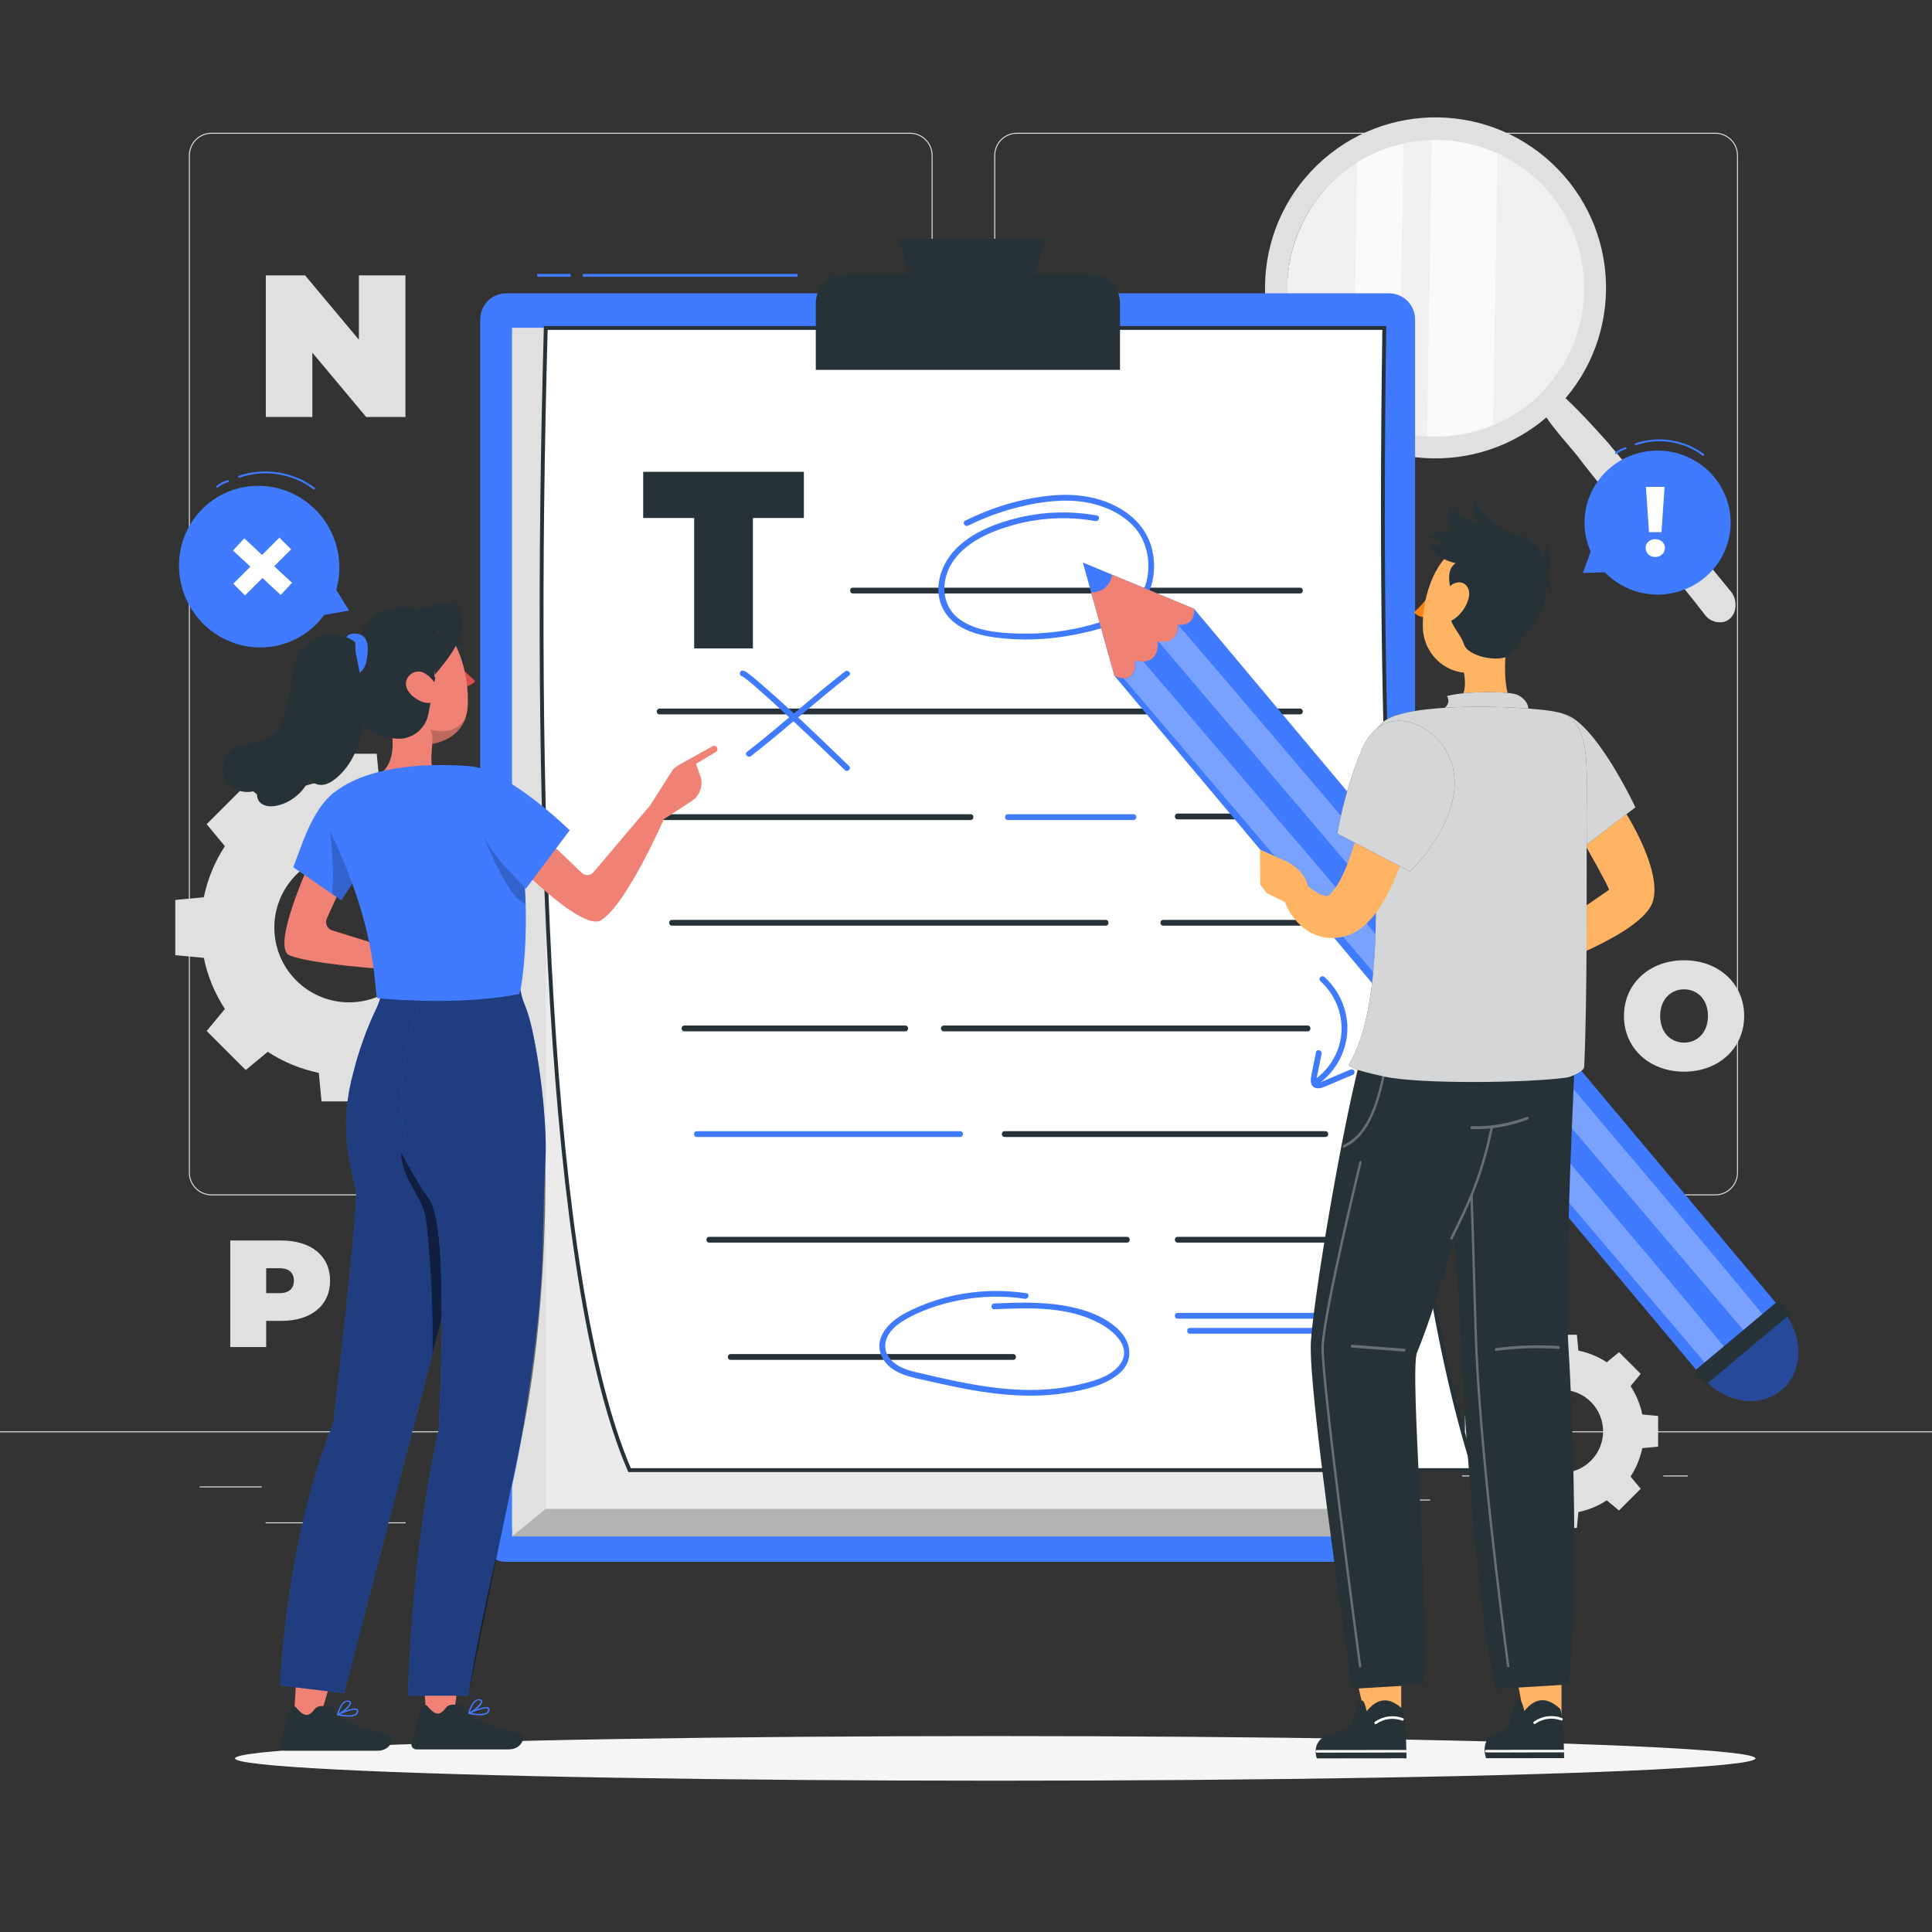 <svg xmlns="http://www.w3.org/2000/svg" xmlns:xlink="http://www.w3.org/1999/xlink" x="0px" y="0px" viewBox="0 0 500 500" style="enable-background:new 0 0 500 500;" xml:space="preserve"><rect x="0" y="0" width="500" height="500" fill="#333333" stroke="none"/><g id="Background_complete">	<g>		<path style="fill:#E0E0E0;" d="M104.924,71.261v36.658h-10.16l-13.93-16.653v16.653H68.79V71.261h10.16l13.93,16.653V71.261    H104.924z"></path>	</g>	<g>		<path style="fill:#E0E0E0;" d="M420.278,262.933c0-8.349,6.576-14.414,15.556-14.414s15.557,6.065,15.557,14.414    c0,8.35-6.577,14.414-15.557,14.414S420.278,271.282,420.278,262.933z M442.017,262.933c0-4.293-2.757-6.892-6.184-6.892    c-3.426,0-6.183,2.599-6.183,6.892s2.757,6.893,6.183,6.893C439.26,269.825,442.017,267.226,442.017,262.933z"></path>	</g>	<g>		<path style="fill:#E0E0E0;" d="M85.428,331.443c0,6.38-4.883,10.397-12.563,10.397h-3.978v6.773h-9.294v-27.568h13.272    C80.544,321.045,85.428,325.063,85.428,331.443z M76.055,331.443c0-2.009-1.221-3.23-3.781-3.23h-3.387v6.459h3.387    C74.833,334.672,76.055,333.452,76.055,331.443z"></path>	</g>	<g>		<g>			<g>				<path style="fill:#E0E0E0;" d="M403.916,101.895c4.299,3.907,8.221,8.184,12.077,12.503c1.887,2.207,27.207,32.839,29.022,35.1      l2.76,3.373c1.119,1.208,1.594,2.95,1.286,4.714c-0.285,1.952-1.943,3.471-3.787,3.469c-1.674,0.059-3.209-0.71-4.151-2.079      l-2.681-3.439c-1.808-2.273-26.888-33.131-28.634-35.463c-3.406-4.742-7.773-8.712-10.718-13.871      c-0.684-1.144,0.732-3.58,1.881-4.409C401.919,101.107,403.132,101.149,403.916,101.895L403.916,101.895z"></path>			</g>			<g>				<path style="fill:#F0F0F0;" d="M400.794,47.657c11.778,12.144,14.474,30.457,6.697,45.48c-1.957,3.785-4.523,7.222-7.597,10.173      c-15.631,15.132-40.57,14.728-55.702-0.904c-15.132-15.631-14.728-40.57,0.904-55.702c15.63-15.131,40.565-14.728,55.698,0.899      L400.794,47.657z"></path>				<path style="fill:#FAFAFA;enable-background:new    ;" d="M363.22,37.131l-1.202,74.555c-0.573-0.149-1.125-0.288-1.688-0.459      c-3.607-1.089-7.032-2.709-10.162-4.807l0,0l1.038-64.383C354.899,39.724,358.963,38.064,363.22,37.131z"></path>				<path style="fill:#FAFAFA;enable-background:new    ;" d="M387.567,39.791l-1.149,70.087c-5.398,2.29-11.253,3.299-17.105,2.949      l1.231-76.528C376.411,36.142,382.236,37.337,387.567,39.791z"></path>				<path style="fill:#E0E0E0;" d="M340.765,42.852c-17.481,16.982-17.885,44.92-0.903,62.401      c16.982,17.481,44.92,17.885,62.401,0.903c17.444-16.947,17.889-44.812,0.994-62.306c-16.93-17.531-44.867-18.019-62.398-1.089      C340.828,42.791,340.797,42.822,340.765,42.852z M398.34,102.24c-15.245,14.766-39.574,14.378-54.34-0.867      s-14.378-39.574,0.867-54.34c15.217-14.739,39.491-14.383,54.27,0.795c14.787,15.225,14.432,39.554-0.793,54.341      c-0.017,0.016-0.033,0.033-0.05,0.049L398.34,102.24z"></path>			</g>		</g>	</g>	<g>		<g>			<g>				<g>					<g>						<path style="fill:#E0E0E0;" d="M443.92,309.355H263.174c-3.232,0-5.862-2.63-5.862-5.862V40.219        c0-3.232,2.63-5.862,5.862-5.862H443.92c3.232,0,5.862,2.629,5.862,5.862v263.273        C449.783,306.725,447.153,309.355,443.92,309.355z M263.174,34.607c-3.095,0-5.612,2.518-5.612,5.612v263.273        c0,3.095,2.518,5.612,5.612,5.612H443.92c3.095,0,5.612-2.517,5.612-5.612V40.219c0-3.094-2.518-5.612-5.612-5.612H263.174z"></path>					</g>				</g>				<g>					<g>						<path style="fill:#E0E0E0;" d="M235.493,309.355H54.746c-3.232,0-5.862-2.63-5.862-5.862V40.219        c0-3.232,2.629-5.862,5.862-5.862h180.747c3.232,0,5.862,2.629,5.862,5.862v263.273        C241.355,306.725,238.725,309.355,235.493,309.355z M54.746,34.607c-3.094,0-5.612,2.518-5.612,5.612v263.273        c0,3.095,2.518,5.612,5.612,5.612h180.747c3.095,0,5.612-2.517,5.612-5.612V40.219c0-3.094-2.518-5.612-5.612-5.612H54.746z"></path>					</g>				</g>			</g>			<g>				<g>					<rect x="0" y="370.424" style="fill:#E0E0E0;" width="500" height="0.25"></rect>				</g>			</g>		</g>		<rect x="51.672" y="384.689" style="fill:#E0E0E0;" width="16.06" height="0.25"></rect>		<rect x="170.352" y="381.979" style="fill:#E0E0E0;" width="53.53" height="0.25"></rect>		<rect x="68.732" y="393.979" style="fill:#E0E0E0;" width="36.25" height="0.25"></rect>		<rect x="378.352" y="381.849" style="fill:#E0E0E0;" width="43.19" height="0.25"></rect>		<rect x="430.452" y="381.849" style="fill:#E0E0E0;" width="6.33" height="0.25"></rect>		<rect x="316.212" y="388.079" style="fill:#E0E0E0;" width="53.89" height="0.25"></rect>	</g>	<path style="fill:#E0E0E0;" d="M58.202,218.994c-2.687,4.09-4.493,8.584-5.455,13.219l-7.382,0.695l-0.001,14.295l7.383,0.695   c0.962,4.634,2.769,9.127,5.455,13.219l-4.715,5.694l10.109,10.108l5.695-4.714c4.091,2.686,8.584,4.493,13.218,5.454l0.695,7.383   l14.295-0.001l0.695-7.381c4.634-0.963,9.128-2.769,13.219-5.455l5.695,4.714l10.109-10.108l-4.715-5.695   c2.686-4.091,4.493-8.584,5.454-13.219l7.381-0.695l0.001-14.295l-7.381-0.696c-0.962-4.634-2.77-9.127-5.456-13.218l4.715-5.695   l-10.109-10.108l-5.694,4.715c-4.092-2.686-8.585-4.494-13.219-5.456l-0.695-7.382l-14.296,0.001l-0.695,7.382   c-4.634,0.962-9.127,2.768-13.218,5.455l-5.695-4.715l-10.109,10.109L58.202,218.994z M104.036,226.372   c7.557,7.557,7.557,19.811,0,27.368c-7.558,7.558-19.812,7.557-27.369,0c-7.558-7.558-7.557-19.811,0.001-27.369   C84.225,218.815,96.478,218.814,104.036,226.372z"></path>	<path style="fill:#E0E0E0;" d="M386.258,358.72c-1.493,2.273-2.497,4.77-3.032,7.346l-4.102,0.386l0,7.944l4.103,0.386   c0.534,2.575,1.539,5.072,3.031,7.346l-2.62,3.164l5.617,5.617l3.165-2.62c2.274,1.493,4.77,2.497,7.346,3.031l0.386,4.103   l7.944-0.001l0.387-4.102c2.575-0.535,5.073-1.539,7.346-3.031l3.164,2.62l5.618-5.617l-2.62-3.165   c1.492-2.274,2.496-4.77,3.031-7.346l4.102-0.386l0.001-7.944l-4.102-0.387c-0.535-2.575-1.539-5.072-3.032-7.345l2.62-3.165   l-5.617-5.617l-3.164,2.62c-2.274-1.493-4.771-2.497-7.346-3.032l-0.386-4.102l-7.944,0l-0.386,4.102   c-2.575,0.535-5.072,1.538-7.345,3.031l-3.165-2.62l-5.617,5.618L386.258,358.72z M411.728,362.82c4.199,4.2,4.2,11.009,0,15.209   c-4.2,4.2-11.009,4.2-15.209,0c-4.2-4.2-4.2-11.009,0-15.209C400.719,358.621,407.529,358.62,411.728,362.82z"></path></g><g id="Background_simple" style="display:none;">	<g style="display:inline;">		<path style="fill:#407BFF;" d="M171.758,38.301c-25.809,3.407-50.697,10.661-72.77,22.038    c-26.016,13.41-52.597,34.301-44.746,61.627c14.494,50.447,84.028,51.366,70.144,85.285c-15.726,38.421-5.18,83.49,65.385,96.022    c134.027,23.804,296.046-115.479,250.541-192.014C411.982,63.612,308.8,20.211,171.758,38.301z"></path>		<path style="opacity:0.9;fill:#FFFFFF;" d="M171.758,38.301c-25.809,3.407-50.697,10.661-72.77,22.038    c-26.016,13.41-52.597,34.301-44.746,61.627c14.494,50.447,84.028,51.366,70.144,85.285c-15.726,38.421-5.18,83.49,65.385,96.022    c134.027,23.804,296.046-115.479,250.541-192.014C411.982,63.612,308.8,20.211,171.758,38.301z"></path>	</g></g><g id="Shadow">	<g>		<g>			<ellipse style="fill:#F5F5F5;" cx="257.562" cy="455.068" rx="196.748" ry="5.776"></ellipse>		</g>	</g></g><g id="Speech_Bubble_2_00000093174985059241865090000000436443586793003696_">	<g>		<g>			<g>				<path style="fill:#407BFF;" d="M421.685,118.064c9.632-3.971,20.708,0.505,24.737,9.998c4.03,9.493-0.512,20.408-10.145,24.38      c-7.436,3.066-15.719,1.082-20.969-4.344l-5.675,0.184l2.043-5.559c-0.042-0.095-0.095-0.183-0.135-0.279      C407.51,132.95,412.052,122.035,421.685,118.064z"></path>			</g>			<path style="fill:none;stroke:#407BFF;stroke-width:0.5;stroke-linecap:round;stroke-linejoin:round;stroke-miterlimit:10;" d="     M440.788,117.709c-4.861-3.708-11.672-4.774-17.459-2.732"></path>			<path style="fill:none;stroke:#407BFF;stroke-width:0.5;stroke-linecap:round;stroke-linejoin:round;stroke-miterlimit:10;" d="     M420.708,116.006c-0.904,0.246-1.755,0.678-2.483,1.261"></path>		</g>		<g>			<path style="fill:#FFFFFF;" d="M428.376,144.158c-0.711,0-1.304-0.226-1.781-0.679c-0.476-0.452-0.715-1.003-0.715-1.653     c0-0.649,0.234-1.192,0.702-1.627c0.468-0.435,1.066-0.653,1.794-0.653c0.728,0,1.326,0.218,1.794,0.653     c0.468,0.436,0.702,0.978,0.702,1.627c0,0.65-0.238,1.201-0.715,1.653C429.68,143.931,429.087,144.158,428.376,144.158z      M429.988,137.726h-3.224l-0.806-11.71h4.836L429.988,137.726z"></path>		</g>	</g></g><g id="Speech_Bubble_1">	<g>		<g>			<g>				<g>					<path style="fill:#407BFF;" d="M54.605,163.193c-9.161-7.062-10.998-20.196-4.102-29.336       c6.896-9.14,19.912-10.825,29.073-3.763c7.072,5.452,9.757,14.518,7.451,22.576l3.324,5.356l-6.48,1.118       c-0.068,0.093-0.123,0.192-0.193,0.285C76.783,168.57,63.766,170.254,54.605,163.193z"></path>				</g>				<path style="fill:none;stroke:#407BFF;stroke-width:0.5;stroke-linecap:round;stroke-linejoin:round;stroke-miterlimit:10;" d="      M81.273,126.423c-5.396-4.117-12.958-5.3-19.383-3.033"></path>				<path style="fill:none;stroke:#407BFF;stroke-width:0.5;stroke-linecap:round;stroke-linejoin:round;stroke-miterlimit:10;" d="      M58.981,124.532c-1.004,0.273-1.948,0.753-2.756,1.4"></path>			</g>		</g>		<g>							<rect x="65.707" y="138.208" transform="matrix(0.707 0.707 -0.707 0.707 123.563 -5.028)" style="fill:#FFFFFF;" width="4.287" height="16.871"></rect>							<rect x="65.707" y="138.208" transform="matrix(0.682 -0.732 0.732 0.682 -85.687 96.304)" style="fill:#FFFFFF;" width="4.287" height="16.871"></rect>		</g>	</g></g><g>	<g>		<path style="fill:#407BFF;" d="M359.475,404.201H131.03c-3.728,0-6.751-3.023-6.751-6.751V82.66c0-3.728,3.022-6.751,6.751-6.751    h228.445c3.728,0,6.751,3.022,6.751,6.751v314.79C366.226,401.179,363.204,404.201,359.475,404.201z"></path>		<g>			<polygon style="fill:#EBEBEB;" points="143.216,84.877 132.551,84.877 132.551,395.856 356.259,397.62 362.439,390.489      357.024,97.137    "></polygon>			<polygon style="fill:#E0E0E0;" points="362.439,390.489 141.244,390.489 141.244,84.877 132.551,84.877 132.551,397.62      356.259,397.62    "></polygon>			<polygon style="opacity:0.2;" points="132.551,397.62 141.244,390.489 362.439,390.489 356.259,397.62    "></polygon>			<path style="fill:#FFFFFF;stroke:#263238;stroke-miterlimit:10;" d="M381.497,380.457H162.931     c-21.294-49.156-25.062-174.21-21.687-295.58h217.012C356.484,206.178,360.761,315.1,381.497,380.457z"></path>			<g>				<path style="fill:#263238;" d="M179.652,134.051h-13.197V122.1h41.587v11.951h-13.197v33.764h-15.193V134.051z"></path>			</g>			<g>				<g>					<path style="fill:#263238;" d="M220.738,153.588c30.091,0,60.181,0,90.272,0c8.479,0,16.957,0,25.436,0       c0.965,0,0.967-1.5,0-1.5c-30.091,0-60.181,0-90.272,0c-8.479,0-16.957,0-25.436,0       C219.773,152.088,219.771,153.588,220.738,153.588L220.738,153.588z"></path>				</g>			</g>			<g>				<g>					<path style="fill:#263238;" d="M170.69,184.879c21.552,0,43.103,0,64.655,0s43.103,0,64.655,0c12.149,0,24.297,0,36.446,0       c0.965,0,0.967-1.5,0-1.5c-21.552,0-43.103,0-64.655,0s-43.103,0-64.655,0c-12.149,0-24.298,0-36.446,0       C169.725,183.379,169.723,184.879,170.69,184.879L170.69,184.879z"></path>				</g>			</g>			<g>				<g>					<path style="fill:#263238;" d="M170.69,212.221c11.953,0,23.907,0,35.86,0c6.249,0,12.499,0,18.748,0       c8.631,0,17.263,0,25.894,0c0.965,0,0.967-1.5,0-1.5c-11.954,0-23.907,0-35.86,0c-6.249,0-12.499,0-18.748,0       c-8.631,0-17.262,0-25.894,0C169.725,210.721,169.723,212.221,170.69,212.221L170.69,212.221z"></path>				</g>			</g>			<g>				<g>					<path style="fill:#263238;" d="M173.904,239.564c15.528,0,31.055,0,46.583,0c11.948,0,23.896,0,35.843,0       c9.941,0,19.882,0,29.823,0c0.965,0,0.967-1.5,0-1.5c-15.528,0-31.055,0-46.583,0c-11.948,0-23.896,0-35.843,0       c-9.941,0-19.882,0-29.823,0C172.939,238.064,172.937,239.564,173.904,239.564L173.904,239.564z"></path>				</g>			</g>			<g>				<g>					<path style="fill:#263238;" d="M177.118,266.906c9.327,0,18.654,0,27.981,0c2.062,0,4.124,0,6.186,0c7.669,0,15.337,0,23.006,0       c0.965,0,0.967-1.5,0-1.5c-9.327,0-18.654,0-27.981,0c-2.062,0-4.124,0-6.186,0c-7.669,0-15.337,0-23.006,0       C176.153,265.406,176.151,266.906,177.118,266.906L177.118,266.906z"></path>				</g>			</g>			<g>				<g>					<path style="fill:#263238;" d="M244.244,266.906c13.493,0,26.986,0,40.479,0c8.704,0,17.408,0,26.111,0       c9.195,0,18.391,0,27.586,0c0.965,0,0.967-1.5,0-1.5c-13.493,0-26.986,0-40.479,0c-8.704,0-17.408,0-26.111,0       c-9.195,0-18.391,0-27.586,0C243.279,265.406,243.277,266.906,244.244,266.906L244.244,266.906z"></path>				</g>			</g>			<g>				<g>					<path style="fill:#407BFF;" d="M180.332,294.249c10.563,0,21.126,0,31.69,0c4.033,0,8.066,0,12.099,0       c8.122,0,16.243,0,24.365,0c0.965,0,0.967-1.5,0-1.5c-10.563,0-21.126,0-31.69,0c-4.033,0-8.066,0-12.099,0       c-8.122,0-16.243,0-24.365,0C179.367,292.749,179.365,294.249,180.332,294.249L180.332,294.249z"></path>				</g>			</g>			<g>				<g>					<path style="fill:#263238;" d="M183.546,321.591c15.06,0,30.12,0,45.18,0c11.202,0,22.404,0,33.606,0c9.77,0,19.539,0,29.309,0       c0.965,0,0.967-1.5,0-1.5c-15.06,0-30.12,0-45.18,0c-11.202,0-22.404,0-33.606,0c-9.77,0-19.539,0-29.309,0       C182.581,320.091,182.58,321.591,183.546,321.591L183.546,321.591z"></path>				</g>			</g>			<g>				<g>					<path style="fill:#263238;" d="M189.078,351.933c18.236,0,36.472,0,54.707,0c6.141,0,12.283,0,18.424,0       c0.965,0,0.967-1.5,0-1.5c-18.236,0-36.472,0-54.708,0c-6.141,0-12.283,0-18.424,0       C188.112,350.433,188.111,351.933,189.078,351.933L189.078,351.933z"></path>				</g>			</g>			<g>				<g>					<path style="fill:#407BFF;" d="M283.88,133.406c-6.704-1.197-13.584-1.033-20.212,0.55c-5.899,1.408-12.243,3.835-16.508,8.32       c-3.818,4.015-5.8,10.371-3.006,15.505c2.568,4.718,8.19,6.485,13.174,7.168c6.827,0.935,13.843,0.651,20.602-0.658       c5.806-1.124,12.653-2.787,16.873-7.248c3.482-3.68,4.463-9.064,3.556-13.934c-0.941-5.052-4.026-8.864-8.383-11.452       c-5.408-3.213-11.863-4.011-18.039-3.404c-7.693,0.756-15.232,3.069-22.149,6.487c-0.866,0.428-0.106,1.722,0.757,1.295       c5.681-2.807,11.76-4.786,18.014-5.825c5.505-0.914,11.234-1.018,16.565,0.837c4.192,1.459,8.347,4.169,10.391,8.221       c2.095,4.154,2.325,9.54,0.269,13.754c-2.455,5.031-7.965,7.15-13.029,8.582c-6.155,1.74-12.556,2.532-18.949,2.359       c-5.146-0.139-11.133-0.552-15.453-3.686c-4.724-3.427-4.948-9.738-2.054-14.461c3.365-5.493,10.072-8.296,16.012-9.957       c6.878-1.923,14.144-2.26,21.173-1.005C284.425,135.021,284.83,133.576,283.88,133.406L283.88,133.406z"></path>				</g>			</g>			<g>				<g>					<path style="fill:#407BFF;" d="M265.643,334.687c-10.692-1.608-21.902,0.112-31.481,5.203       c-3.942,2.095-8.219,6.319-5.96,11.173c2.196,4.719,8.255,5.46,12.736,6.494c11.413,2.635,23.206,4.808,34.918,2.95       c4.677-0.742,10.25-1.94,13.928-5.147c3.506-3.059,3.125-7.591,0.087-10.837c-3.734-3.99-9.672-5.859-14.916-6.7       c-5.835-0.935-11.764-0.744-17.644-0.489c-0.962,0.042-0.967,1.542,0,1.5c9.085-0.395,18.946-0.799,27.218,3.626       c3.443,1.842,8.314,5.859,5.608,10.221c-2.292,3.695-7.838,4.955-11.759,5.826c-10.187,2.263-20.754,1.035-30.859-1.039       c-2.623-0.538-5.233-1.134-7.84-1.744c-2.444-0.573-5.063-1.014-7.253-2.306c-1.888-1.114-3.455-3.031-3.316-5.331       c0.157-2.616,2.128-4.648,4.22-5.984c4.497-2.872,9.912-4.618,15.12-5.628c5.525-1.071,11.231-1.18,16.795-0.344       C266.189,336.276,266.596,334.83,265.643,334.687L265.643,334.687z"></path>				</g>			</g>			<g>				<g>					<path style="fill:#407BFF;" d="M304.774,341.279c15.213,0,30.426,0,45.639,0c0.965,0,0.967-1.5,0-1.5       c-15.213,0-30.426,0-45.639,0C303.809,339.779,303.807,341.279,304.774,341.279L304.774,341.279z"></path>				</g>			</g>			<g>				<g>					<path style="fill:#407BFF;" d="M307.965,345.165c13.511,0,27.021,0,40.532,0c0.965,0,0.967-1.5,0-1.5       c-13.511,0-27.021,0-40.532,0C307,343.665,306.998,345.165,307.965,345.165L307.965,345.165z"></path>				</g>			</g>		</g>		<path style="fill:#263238;" d="M289.856,95.716h-78.731V78.501c0-4.202,3.406-7.608,7.608-7.608h63.515    c4.202,0,7.608,3.406,7.608,7.608V95.716z"></path>		<polygon style="fill:#263238;" points="236.172,73.601 232.498,61.798 270.767,61.798 266.466,74.081   "></polygon>		<path style="fill:none;stroke:#407BFF;stroke-width:0.75;stroke-linejoin:round;stroke-miterlimit:10;" d="M150.823,71.261    c18.526,0,37.053,0,55.579,0"></path>		<g>			<g>				<g>					<path style="fill:#407BFF;" d="M194.367,195.666c8.635-6.724,16.738-14.106,25.373-20.83c0.761-0.592-0.308-1.647-1.061-1.061       c-8.635,6.724-16.738,14.106-25.373,20.83C192.545,195.198,193.613,196.252,194.367,195.666L194.367,195.666z"></path>				</g>			</g>			<g>				<g>					<path style="fill:#407BFF;" d="M192.2,175.056c-0.249-0.016-0.144-0.041,0.118,0.124c0.281,0.176,0.548,0.374,0.811,0.575       c0.751,0.574,1.471,1.191,2.187,1.806c2.243,1.926,4.428,3.922,6.603,5.924c4.606,4.239,9.152,8.545,13.677,12.871       c1.029,0.984,2.057,1.969,3.082,2.957c0.695,0.67,1.757-0.389,1.061-1.061c-7.649-7.379-15.297-14.827-23.362-21.752       c-0.841-0.723-1.689-1.442-2.578-2.107c-0.466-0.349-0.993-0.799-1.6-0.839C191.236,173.492,191.24,174.993,192.2,175.056       L192.2,175.056z"></path>				</g>			</g>		</g>		<g>			<g>				<path style="fill:#263238;" d="M259.996,294.249c9.375,0,18.75,0,28.125,0c14.913,0,29.827,0,44.74,0c3.384,0,6.769,0,10.153,0      c0.965,0,0.967-1.5,0-1.5c-9.375,0-18.75,0-28.125,0c-14.913,0-29.827,0-44.74,0c-3.384,0-6.769,0-10.153,0      C259.031,292.749,259.029,294.249,259.996,294.249L259.996,294.249z"></path>			</g>		</g>		<g>			<g>				<path style="fill:#263238;" d="M304.774,321.591c4.916,0,9.832,0,14.747,0c7.845,0,15.69,0,23.535,0c1.814,0,3.628,0,5.441,0      c0.965,0,0.967-1.5,0-1.5c-4.916,0-9.831,0-14.747,0c-7.845,0-15.69,0-23.535,0c-1.814,0-3.628,0-5.441,0      C303.809,320.091,303.807,321.591,304.774,321.591L304.774,321.591z"></path>			</g>		</g>		<g>			<g>				<path style="fill:#263238;" d="M301.042,239.564c10.915,0,21.831,0,32.746,0c1.544,0,3.088,0,4.632,0c0.965,0,0.967-1.5,0-1.5      c-10.915,0-21.831,0-32.746,0c-1.544,0-3.088,0-4.632,0C300.077,238.064,300.076,239.564,301.042,239.564L301.042,239.564z"></path>			</g>		</g>		<g>			<g>				<path style="fill:#407BFF;" d="M260.828,212.221c9.505,0,19.009,0,28.514,0c1.336,0,2.673,0,4.009,0c0.965,0,0.967-1.5,0-1.5      c-9.504,0-19.009,0-28.513,0c-1.337,0-2.673,0-4.009,0C259.863,210.721,259.861,212.221,260.828,212.221L260.828,212.221z"></path>			</g>		</g>		<g>			<g>				<path style="fill:#263238;" d="M304.774,212.051c9.822,0,19.645,0,29.467,0c1.393,0,2.786,0,4.18,0c0.965,0,0.967-1.5,0-1.5      c-9.822,0-19.645,0-29.467,0c-1.393,0-2.786,0-4.18,0C303.809,210.551,303.807,212.051,304.774,212.051L304.774,212.051z"></path>			</g>		</g>		<g>			<g>				<g>					<path style="fill:#407BFF;" d="M341.708,253.913c3.712,3.345,5.788,8.279,5.46,13.284c-0.321,4.899-3.023,9.52-7.061,12.282       c-0.792,0.542-0.043,1.842,0.757,1.295c4.403-3.012,7.295-7.876,7.775-13.2c0.494-5.483-1.801-11.054-5.87-14.722       C342.053,252.208,340.989,253.266,341.708,253.913L341.708,253.913z"></path>				</g>			</g>			<g>				<g>					<path style="fill:#407BFF;" d="M349.425,276.832c-1.427,0.604-2.855,1.208-4.283,1.812c-0.714,0.302-1.428,0.604-2.141,0.906       c-0.552,0.233-1.157,0.571-1.766,0.612c-0.53,0.035-0.576-0.346-0.534-0.796c0.062-0.678,0.257-1.361,0.392-2.029       c0.31-1.539,0.621-3.079,0.931-4.618c0.19-0.943-1.255-1.346-1.446-0.399c-0.367,1.822-0.735,3.644-1.102,5.466       c-0.267,1.323-0.693,3.295,1.057,3.796c0.672,0.192,1.399,0.018,2.031-0.233c0.821-0.327,1.63-0.688,2.445-1.033       c1.725-0.73,3.45-1.46,5.175-2.189c0.376-0.159,0.451-0.707,0.269-1.026C350.23,276.712,349.796,276.675,349.425,276.832       L349.425,276.832z"></path>				</g>			</g>		</g>					<line style="fill:none;stroke:#407BFF;stroke-width:0.75;stroke-linejoin:round;stroke-miterlimit:10;" x1="147.678" y1="71.261" x2="139.033" y2="71.261"></line>	</g></g><g id="Character_2">	<g>		<g>			<g>				<path style="fill:#407BFF;" d="M440.626,356.434c-5.554-6.626-5.432-15.874,0.272-20.655c5.704-4.781,14.831-3.285,20.385,3.341      c5.554,6.626,5.432,15.874-0.272,20.655C455.306,364.555,446.18,363.06,440.626,356.434z"></path>				<path style="opacity:0.4;enable-background:new    ;" d="M440.626,356.434c-5.554-6.626-5.432-15.874,0.272-20.655      c5.704-4.781,14.831-3.285,20.385,3.341c5.554,6.626,5.432,15.874-0.272,20.655C455.306,364.555,446.18,363.06,440.626,356.434z      "></path>			</g>			<polygon style="fill:#407BFF;" points="288.39,174.857 280.24,145.577 309.031,157.556 460.535,338.305 439.894,355.607    "></polygon>			<path style="fill:#EF8274;" d="M287.846,148.729c-0.642,2.937-2.449,4.476-5.453,4.596l5.997,21.532c0,0,5.677,3.157,5.361-3.962     c0,0,6.199,2.096,5.886-4.933c0,0,5.384,1.294,5.135-4.304c0,0,4.482,0.865,4.26-4.103L287.846,148.729z"></path>			<path style="opacity:0.3;fill:#FFFFFF;" d="M299.726,165.926l152.612,179.671l4.805-4.028     c0.577-0.865-152.283-179.946-152.283-179.946C305.11,167.22,299.726,165.926,299.726,165.926z"></path>			<path style="opacity:0.3;fill:#FFFFFF;" d="M293.818,170.945c0.175,3.925-1.473,4.725-2.987,4.653l151.545,178.415l4.805-4.028     c0.549-0.823-137.999-163.209-151.263-178.752C294.776,171.266,293.818,170.945,293.818,170.945z"></path>							<rect x="436.439" y="345.083" transform="matrix(-0.766 0.642 -0.642 -0.766 1019.268 324.089)" style="fill:#263238;" width="28.528" height="4.603"></rect>		</g>		<g>			<g>				<g>					<g>						<path style="fill:#FFB463;" d="M404.103,425.443l0.02,18.934l-9.531,0.683l-3.35-17.787        C395.602,424.369,399.891,423.676,404.103,425.443z"></path>					</g>				</g>			</g>			<g>				<g>					<g>						<g>							<path style="fill:#263238;" d="M403.792,442.276c0.938,2.499,0.999,12.723,0.999,12.723l-20.203,0.022         c-1.2-3.697,0.657-6.221,3.013-6.556c1.013-0.143,2.204-1.181,3.072-2.089c0.006-0.117,1.241-5.797,2.005-6.068         c0,0,0.526-0.591,0.974-0.001c0.448,0.589,0.837,2.509,0.837,2.509C397.643,438.905,400.734,439.427,403.792,442.276z"></path>						</g>					</g>				</g>			</g>			<g>				<g>					<g>						<path style="fill:#FFFFFF;" d="M404.037,445.244c-2.283-0.84-4.732-0.521-6.723,0.876c-0.348,0.245-0.679-0.327-0.333-0.569        c2.12-1.488,4.8-1.837,7.231-0.942C404.608,444.754,404.437,445.392,404.037,445.244L404.037,445.244z"></path>					</g>				</g>			</g>			<g>				<g>					<path style="fill:#FFFFFF;" d="M384.649,453.525C384.649,453.525,384.649,453.525,384.649,453.525l19.906-0.021       c0.182,0,0.33-0.148,0.33-0.33c0-0.182-0.148-0.329-0.33-0.329c0,0,0,0,0,0l-19.906,0.022c-0.182,0-0.33,0.148-0.33,0.33       C384.319,453.378,384.467,453.525,384.649,453.525z"></path>				</g>			</g>		</g>		<g>			<g>				<g>					<g>						<g>							<path style="fill:#FFB463;" d="M362.621,422.974l0.023,21.369l-9.171,0.698l-4.512-20.002         C352.644,422.305,356.92,420.966,362.621,422.974z"></path>						</g>					</g>				</g>			</g>			<g>				<g>					<g>						<g>							<g>								<path style="fill:#263238;" d="M363.006,442.32c0.938,2.498,0.999,12.722,0.999,12.722l-23.21,0.025          c-1.2-3.697,1.308-5.889,3.664-6.224c1.013-0.143,4.56-1.517,5.429-2.424c0.006-0.118,1.241-5.797,2.005-6.068          c0,0,0.526-0.591,0.974-0.001c0.448,0.589,0.837,2.509,0.837,2.509C356.858,438.948,359.948,439.471,363.006,442.32z"></path>							</g>						</g>					</g>				</g>			</g>			<g>				<g>					<g>						<g>							<path style="fill:#FFFFFF;" d="M362.887,445.289c-2.283-0.84-4.732-0.521-6.723,0.875c-0.348,0.245-0.679-0.327-0.333-0.569         c2.12-1.488,4.8-1.837,7.231-0.942C363.458,444.798,363.287,445.436,362.887,445.289L362.887,445.289z"></path>						</g>					</g>				</g>			</g>			<g>				<g>					<g>						<path style="fill:#FFFFFF;" d="M340.794,453.573C340.794,453.573,340.794,453.573,340.794,453.573l22.976-0.025        c0.182,0,0.33-0.148,0.33-0.33c0-0.182-0.148-0.329-0.33-0.329c0,0,0,0,0,0l-22.975,0.025c-0.182,0-0.33,0.148-0.33,0.33        C340.464,453.425,340.611,453.573,340.794,453.573z"></path>					</g>				</g>			</g>		</g>		<g>			<g>				<g>					<path style="fill:#263238;" d="M405.92,435.957l-18.754,1.113c-4.208-15.207-8.366-69.734-8.796-86.104       c-0.514-19.56-6.793-68.651-1.241-78.866c5.553-10.215,30.669-2.08,30.669-2.08s-3.13,59.774-1.878,78.837       C407.004,365.38,408.682,413.947,405.92,435.957z"></path>				</g>			</g>			<g>				<g>					<g>						<path style="fill:#263238;" d="M368.464,435.957l-18.592,1.113c-2.263-16.835-11.357-78.142-10.61-89.886        c0.912-14.345,11.681-76.437,15.685-81.224c4.004-4.788,33.321,7.622,33.321,7.622s-12.049,53.394-21.549,76.488        C364.746,354.867,369.991,415.482,368.464,435.957z"></path>					</g>				</g>			</g>			<g style="opacity:0.3;">				<g>					<path style="fill:#FFFFFF;" d="M381.148,309.313c0.356-0.872,0.713-1.744,1.044-2.632c1.767-4.745,3.104-9.684,4.165-14.722       c3.058-0.364,6.079-1.112,9.023-2.236c0.373-0.142,0.213-0.853-0.162-0.71c-4.656,1.778-9.494,2.603-14.376,2.451       c-0.393-0.012-0.392,0.724,0,0.736c1.629,0.051,3.253-0.017,4.869-0.181c-1.064,5.005-2.396,9.916-4.171,14.624       c-1.777,4.714-3.933,9.199-6.159,13.62c-0.205,0.406,0.323,0.776,0.526,0.372c1.64-3.257,3.236-6.553,4.676-9.945       c0.133,4.046,0.536,16.549,0.989,33.114c0.783,28.586,6.791,75.065,8.47,87.6h0.618c-1.653-12.337-7.695-58.985-8.479-87.625       C381.646,324.199,381.181,310.283,381.148,309.313z"></path>				</g>				<g>					<path style="fill:#FFFFFF;" d="M403.37,348.346c-5.407-0.354-10.821-0.178-16.204,0.526c-0.387,0.051-0.389,0.787,0,0.736       c5.383-0.704,10.798-0.88,16.204-0.526C403.763,349.108,403.761,348.372,403.37,348.346z"></path>				</g>				<g>					<path style="fill:#FFFFFF;" d="M342.601,348.41c0.42-8.974,9.674-47.067,9.768-47.45c0.047-0.195-0.045-0.4-0.207-0.457       c-0.161-0.057-0.331,0.054-0.379,0.249c-0.382,1.57-9.368,38.558-9.791,47.616c-0.364,7.791,9.285,79.82,9.695,82.883       c0.024,0.181,0.154,0.309,0.301,0.309c0.016,0,0.033-0.001,0.049-0.005c0.166-0.033,0.279-0.222,0.252-0.423       C352.188,430.384,342.24,356.121,342.601,348.41z"></path>				</g>				<g>					<path style="fill:#FFFFFF;" d="M347.859,297.016c6.971-3.178,9.225-12.415,10.884-20.314c0.097-0.46-0.491-0.655-0.588-0.196       c-1.598,7.602-3.719,16.727-10.459,19.8C347.333,296.472,347.492,297.183,347.859,297.016z"></path>				</g>				<g>					<path style="fill:#FFFFFF;" d="M363.465,349.054c-4.531-0.344-9.062-0.689-13.593-1.033c-0.392-0.03-0.39,0.707,0,0.737       c4.531,0.344,9.062,0.689,13.593,1.033C363.857,349.821,363.855,349.084,363.465,349.054z"></path>				</g>			</g>		</g>		<g>			<path style="fill:#263238;" d="M370.373,150.632c-0.452-0.107-0.928,0.393-1.071,1.083c-0.143,0.69,0.107,1.309,0.559,1.416     c0.452,0.107,0.928-0.393,1.071-1.083C371.123,151.358,370.826,150.739,370.373,150.632z"></path>			<path style="fill:#F98412;" d="M369.1,159.762c-1.198,0.063-2.362-0.407-3.178-1.286c1.733-1.531,3.246-3.294,4.499-5.237     L369.1,159.762z"></path>			<path style="fill:#263238;" d="M373.92,148.585c-0.698-0.792-1.733-1.204-2.785-1.107l0,0c-0.225,0.029-0.434-0.122-0.476-0.345     c-0.036-0.227,0.119-0.439,0.345-0.476c1.343-0.155,2.676,0.356,3.571,1.369c0.159,0.162,0.159,0.421,0,0.583     c-0.078,0.073-0.179,0.115-0.286,0.119C374.15,148.75,374.009,148.695,373.92,148.585z"></path>			<path style="fill:#FFB463;" d="M378.467,172.188c1.238,4.975,1.428,10.26-5.713,11.962c0,0-6.844,6.487,6.249,6.487     c11.891,0,13.641-6.487,13.641-6.487c-4.475-4.261-3.225-15.986-1.976-22.377L378.467,172.188z"></path>			<path style="fill:#FFB463;" d="M394.556,149.777c-1.257-6.412-7.474-10.591-13.887-9.334     c-8.999,1.69-12.712,14.057-12.439,22.056c0.298,8.879,9.986,14.902,17.771,9.653c5.19-3.488,6.082-8.499,8.332-16.89     C394.837,153.477,394.913,151.598,394.556,149.777z"></path>			<path style="fill:#263238;" d="M399.856,148.764c1.752-1.04,1.947-5.372-0.131-7.952c0.244,1.523,0.103,2.753-0.211,3.745     c-0.738-2.541-3.124-5.24-5.586-5.733c-5.951-1.19-10.522-6.546-12.438-9.427c-0.917,3.131,1.678,6.106,1.678,6.106     c-1.845-0.048-6.951-2.428-7.892-4.618c-0.581,2.291-0.28,4.718,0.845,6.797c-2.381-0.517-4.869,0.045-6.797,1.535     c1.596-0.094,3.148,0.546,4.214,1.738c-1.271,0.31-2.598,0.31-3.868,0c1.525,2.402,3.849,4.115,7.058,4.787     c-2.957,1.968-1.297,6.753-0.559,9.52c-3.285,4.511,1.547,7.868,2.726,11.522c0.905,2.904,8.011,4.606,11.332,3.083     c1.738-0.786,1.916-2.726,4.571-5.749c2.136-2.433,5.884-7.213,5.058-12.808c0.503,0.579,1.06,1.384,1.631,2.524     C401.573,151.787,400.835,149.501,399.856,148.764z"></path>			<path style="fill:#FFB463;" d="M376.706,150.858c-2.512,0.738-3.868,4.368-4.011,6.689c-0.167,2.547,1.535,4.237,3.809,2.547     c1.732-1.302,2.987-3.139,3.571-5.225C380.717,152.358,379.217,150.12,376.706,150.858z"></path>		</g>		<g>			<path style="fill:#263238;" d="M372.805,183.865c0,0,3.074-1.258,1.681-3.722c4.523-1.321,15.303-1.204,17.684-0.502     c2.178,0.643,4.077,3.033,3.113,4.807L372.805,183.865z"></path>			<path style="opacity:0.8;fill:#FFFFFF;" d="M372.805,183.865c0,0,3.074-1.258,1.681-3.722c4.523-1.321,15.303-1.204,17.684-0.502     c2.178,0.643,4.077,3.033,3.113,4.807L372.805,183.865z"></path>		</g>		<g>			<path style="fill:#FFB463;" d="M409.565,217.486c0,0.001,6.976,12.254,6.846,12.814l-20.469,14.112l2.146,6.646     c0,0,27.184-9.11,29.703-17.861c2.519-8.75-8.352-24.925-8.352-24.925L409.565,217.486z"></path>			<g>				<g>					<g>						<g>							<g>								<g>									<g>										<g>											<path style="fill:#FFB463;" d="M400.472,243.796c0,0-1.524-2.507-3.887-3.054c-2.363-0.547-4.105-1.613-5.89-1.898             c-1.785-0.285-0.214,1.581,0.823,2.405c1.037,0.824,2.204,1.768,1.459,2.447c-0.744,0.679-9.204,2.557-10.129,3.616             c-0.926,1.059,0.538,1.183,0.538,1.183s-2.042,0.512-2.06,1.376c-0.005,0.224,0.349,0.754,1.316,0.667             c2.176-0.196,6.722-0.844,6.722-0.844c-0.262,0.032-5.815,1.232-6.624,1.52c-1.056,0.377-1.363,1.093-1.124,1.699             c0.339,0.862,7.276-0.391,7.605-0.239c0,0-4.018,0.588-4.434,1.708c-0.416,1.12,2.133,0.888,4.342,0.257             c2.025-0.579,6.149-1.184,8.15-1.972c2.466-0.971,3.904-2.177,4.031-4.659             C401.439,245.522,400.472,243.796,400.472,243.796z"></path>										</g>									</g>								</g>							</g>						</g>					</g>											<path style="opacity:0.3;fill:none;stroke:#000000;stroke-width:0.25;stroke-linecap:round;stroke-linejoin:round;stroke-miterlimit:10;" d="       M383.641,248.374c1.647-0.369,3.311-0.663,4.985-0.88"></path>											<path style="opacity:0.3;fill:none;stroke:#000000;stroke-width:0.25;stroke-linecap:round;stroke-linejoin:round;stroke-miterlimit:10;" d="       M390.789,252.497c-1.018-1.928-1.453-4.159-1.234-6.329"></path>											<path style="opacity:0.3;fill:none;stroke:#000000;stroke-width:0.25;stroke-linecap:round;stroke-linejoin:round;stroke-miterlimit:10;" d="       M393.796,244.411c0.321,0.829,0.938,1.539,1.713,1.972c0.776,0.433,1.704,0.586,2.578,0.425"></path>				</g>			</g>		</g>		<g>			<g>				<path style="fill:#263238;" d="M398.059,205.326c1.463,6.054,4.473,11.624,8.737,16.164l16.45-12.545      c0,0-10.422-22.291-18.624-24.172C396.243,182.844,395.25,194.351,398.059,205.326z"></path>			</g>			<path style="opacity:0.8;fill:#FFFFFF;" d="M398.059,205.326c1.463,6.054,4.473,11.624,8.737,16.164l16.45-12.545     c0,0-10.422-22.291-18.624-24.172C396.243,182.844,395.25,194.351,398.059,205.326z"></path>		</g>		<path style="opacity:0.2;enable-background:new    ;" d="M397.631,203.362c0.119,0.643,0.262,1.297,0.428,1.952    c1.463,6.054,4.473,11.624,8.737,16.164l0.726-0.559c-0.298-6.975-1.797-14.998-6.249-19.402L397.631,203.362z"></path>		<g>			<path style="fill:#263238;" d="M403.477,184.393c8.332,2.071,7.142,14.215,7.142,25.986c0,18.049,0.178,48.296-0.631,65.65     c-0.019,1.283-3.374,2.647-4.546,2.853c-10.046,1.389-37.887,1.737-47.123-0.257c-1.076-0.266-9.204-1.876-9.271-3.067     c12.244-19.961,4.629-73.437,5.26-79.869c0.667-6.664,2.869-8.683,5.154-9.803C368.387,181.485,397.359,182.836,403.477,184.393z     "></path>			<path style="opacity:0.8;fill:#FFFFFF;" d="M403.477,184.393c8.332,2.071,7.142,14.215,7.142,25.986     c0,18.049,0.178,48.296-0.631,65.65c-0.019,1.283-3.374,2.647-4.546,2.853c-10.046,1.389-37.887,1.737-47.123-0.257     c-1.076-0.266-9.204-1.876-9.271-3.067c12.244-19.961,4.629-73.437,5.26-79.869c0.667-6.664,2.869-8.683,5.154-9.803     C368.387,181.485,397.359,182.836,403.477,184.393z"></path>		</g>		<path style="fill:#FFB463;" d="M355.483,198.612c-0.429,2.047-0.893,4.285-1.393,6.463c-0.5,2.178-1.048,4.333-1.595,6.475    c-1.055,4.192-2.358,8.318-3.904,12.355c-0.689,1.786-1.529,3.511-2.512,5.154c-0.342,0.589-0.741,1.143-1.19,1.654l-0.321,0.333    l-0.345,0.321c-0.179,0.202-0.226,0.333-0.512,0.452c-0.491,0.108-1.003,0.058-1.464-0.143c-0.774-0.302-1.506-0.702-2.178-1.19    c-0.417-0.25-0.821-0.56-1.19-0.845c-0.133-0.103-0.276-0.218-0.418-0.333c-0.941-4.991-7.022-7.011-7.022-7.011l-5.344-2.457    l0.059,9.123l1.654,2.178l4.709,2.326c0.062,0.162,0.126,0.322,0.195,0.483c0.274,0.643,0.607,1.274,0.952,1.904    c0.771,1.324,1.734,2.528,2.857,3.571c1.356,1.285,2.983,2.249,4.761,2.821c2.061,0.629,4.253,0.686,6.344,0.167    c0.501-0.118,0.994-0.27,1.476-0.452c0.468-0.174,0.925-0.377,1.369-0.607c0.887-0.481,1.717-1.06,2.476-1.726    c1.229-1.059,2.332-2.258,3.285-3.571c1.579-2.22,2.938-4.588,4.059-7.07c2.047-4.524,3.738-9.2,5.059-13.986    c0.667-2.333,1.238-4.63,1.774-7.011c0.536-2.381,1.024-4.63,1.428-7.142L355.483,198.612z"></path>		<g>			<path style="fill:#263238;" d="M352.543,193.673c-2.957,7.09-5.113,14.488-6.428,22.056l18.818,9.832     c0,0,16.914-16.14,9.772-30.424C370.623,186.912,358.03,181.496,352.543,193.673z"></path>			<path style="opacity:0.8;fill:#FFFFFF;" d="M352.543,193.673c-2.957,7.09-5.113,14.488-6.428,22.056l18.818,9.832     c0,0,16.914-16.14,9.772-30.424C370.623,186.912,358.03,181.496,352.543,193.673z"></path>		</g>	</g></g><g id="Character_1">	<g>		<g>			<polygon style="fill:#EF8274;" points="120.08,423.656 117.218,445.877 110.486,445.877 108.757,424.068    "></polygon>			<g>				<path style="fill:#263238;" d="M120.036,441.175h-3.008c-0.681,0-1.311,0.344-1.713,0.894c-1.735,2.369-3.039,1.474-4.926-0.754      c-1.2-0.14-1.523,1.237-1.62,1.607l-2.249,8.181c-0.195,0.683,0.2,1.395,0.883,1.591c0.121,0.035,0.247,0.052,0.374,0.049      c3.653,0,5.382,0,9.929,0h13.907c3.791,0,4.577-3.82,3.015-4.174c-7.022-1.552-11.994-3.618-14.165-5.661      C120.06,442.55,120.473,442.283,120.036,441.175z"></path>				<path style="fill:#407BFF;" d="M126.181,443.452c0.317-0.228,0.506-0.592,0.511-0.982c0.027-0.209-0.069-0.415-0.245-0.53      c-0.943-0.668-4.704,1.09-5.127,1.297c-0.047,0.017-0.084,0.054-0.101,0.101c-0.031,0.087,0.014,0.182,0.101,0.214      c0.924,0.219,1.869,0.34,2.819,0.363C124.851,443.981,125.567,443.819,126.181,443.452z M126.21,442.224      c0.077,0.048,0.116,0.138,0.098,0.226c-0.016,0.281-0.152,0.543-0.373,0.717c-0.854,0.638-2.917,0.363-4.027,0.157      C123.47,442.636,125.69,441.861,126.21,442.224z"></path>				<path style="fill:#407BFF;" d="M121.447,443.589c1.13-0.471,3.496-2.328,3.369-3.31c-0.02-0.206-0.167-0.452-0.678-0.521      c-2.062-0.236-2.946,3.467-2.946,3.624c-0.02,0.063-0.001,0.133,0.049,0.177c0.038,0.011,0.079,0.011,0.118,0L121.447,443.589z       M124.069,440.063c0.383,0.039,0.383,0.177,0.383,0.226c0.108,0.599-1.611,2.141-2.838,2.789      c0.255-0.864,1.011-3.025,2.318-3.025L124.069,440.063z"></path>			</g>		</g>		<g>			<polygon style="fill:#EF8274;" points="89.301,422.499 82.741,444.8 76.078,444.411 77.486,420.21    "></polygon>			<g>				<path style="fill:#263238;" d="M86.076,441.53h-3.009c-0.681,0-1.311,0.344-1.713,0.894c-1.735,2.369-3.039,1.474-4.926-0.754      c-1.2-0.14-1.523,1.237-1.62,1.607l-2.249,8.181c-0.195,0.683,0.2,1.395,0.883,1.591c0.121,0.035,0.247,0.051,0.374,0.049      c3.653,0,5.382,0,9.929,0h13.907c3.791,0,4.577-3.82,3.015-4.174c-7.022-1.552-11.994-3.618-14.165-5.661      C86.101,442.905,86.514,442.637,86.076,441.53z"></path>				<path style="fill:#407BFF;" d="M92.221,443.806c0.317-0.228,0.506-0.592,0.511-0.982c0.026-0.209-0.069-0.415-0.246-0.53      c-0.943-0.668-4.704,1.09-5.127,1.296c-0.047,0.017-0.084,0.054-0.101,0.101c-0.031,0.087,0.014,0.182,0.101,0.214      c0.924,0.219,1.869,0.341,2.819,0.363C90.891,444.336,91.607,444.174,92.221,443.806z M92.251,442.578      c0.077,0.048,0.116,0.138,0.098,0.226c-0.016,0.281-0.152,0.543-0.373,0.717c-0.854,0.638-2.917,0.363-4.027,0.157      C89.511,442.991,91.73,442.215,92.251,442.578z"></path>				<path style="fill:#407BFF;" d="M87.488,443.944c1.129-0.471,3.496-2.328,3.369-3.31c-0.02-0.206-0.167-0.452-0.678-0.52      c-2.062-0.236-2.946,3.467-2.946,3.624c-0.02,0.063-0.001,0.133,0.049,0.177c0.038,0.011,0.079,0.011,0.118,0L87.488,443.944z       M90.11,440.418c0.383,0.039,0.383,0.177,0.383,0.226c0.108,0.599-1.611,2.141-2.838,2.789c0.255-0.864,1.012-3.025,2.318-3.025      L90.11,440.418z"></path>			</g>		</g>		<path style="fill:#407BFF;" d="M123.805,257.418c0,0,8.094,16.268,0.309,46.181s-35.071,134.6-35.071,134.6l-16.533-1.986    c0,0,1.422-37.696,13.752-67.839c0,0,6.894-58.879,5.783-60.656c-2.015-8.426-4.095-17.343-0.615-30.107    c1.361-5.463,3.285-10.874,5.656-15.98c2.29-4.579,1.614-6.308,1.614-6.308L123.805,257.418z"></path>		<path style="opacity:0.5;" d="M123.805,257.418c0,0,8.094,16.268,0.309,46.181s-35.071,134.6-35.071,134.6l-16.533-1.986    c0,0,1.422-37.696,13.752-67.839c0,0,6.894-58.879,5.783-60.656c-2.015-8.426-4.095-17.343-0.615-30.107    c1.361-5.463,3.285-10.874,5.656-15.98c2.29-4.579,1.614-6.308,1.614-6.308L123.805,257.418z"></path>		<path style="opacity:0.5;" d="M103.818,298.28c0,0,6.142,11.827,8.925,13.795c2.37,1.676,1.427,21.336,1.584,26.896    c0.012,0.417,0.028,2.099,0.028,2.099l-2.509,9.631c0.192-0.551,0.452-17.304-1.549-34.915    C109.622,309.856,103.818,305.039,103.818,298.28z"></path>		<path style="fill:#407BFF;" d="M134.463,254.923c0.258,2.011,0.805,3.973,1.626,5.827c2.736,6.949,5.724,28.803,5.06,39.862    c-1.265,22.925,0.788,29.5-6.285,72.052c-2.667,16.044-8.734,37.003-13.703,66.172H105.6c0,0,0.712-36.531,7.913-68.688    c0,0,2.53-45.311-1.236-57.126c-2.633-8.22-10.051-16.176-8.151-33.554c1.9-17.378,6.514-23.32,6.514-23.32L134.463,254.923z"></path>		<path style="opacity:0.5;" d="M134.463,254.923c0.258,2.011,0.805,3.973,1.626,5.827c2.736,6.949,5.724,28.803,5.06,39.862    c0.072,13.719-0.279,43.657-6.285,72.052c-7.206,34.067-13.703,66.172-13.703,66.172H105.6c0,0,0.712-36.531,7.913-68.688    c0,0,2.53-45.311-1.236-57.126c-2.633-8.22-10.051-16.176-8.151-33.554c1.9-17.378,6.514-23.32,6.514-23.32L134.463,254.923z"></path>		<path style="fill:#EF8274;" d="M82.775,217.43c0,0-13.406,27.567-7.808,29.834c5.598,2.267,24.465,3.537,24.465,3.537l8.231,7.876    l4.762-3.102l-1.202-8.014l-10.818-2.29l-14.447-4.488c-1.199-0.402-1.845-1.7-1.443-2.899c0.021-0.061,0.044-0.121,0.069-0.181    l6.983-15.318L82.775,217.43z"></path>		<g>			<path style="fill:#263238;" d="M118.579,170.905c-0.08-0.724,0.243-1.364,0.728-1.405c0.484-0.041,0.922,0.502,1,1.237     s-0.243,1.364-0.728,1.405C119.095,172.183,118.646,171.638,118.579,170.905z"></path>			<path style="fill:#D7504D;" d="M118.312,171.95l4.716,4.331c-1.041,1.111-2.545,1.665-4.058,1.497L118.312,171.95z"></path>			<path style="fill:#263238;" d="M117.118,169.318c0.141-0.02,0.265-0.106,0.332-0.231c0.477-0.987,1.397-1.687,2.476-1.884     c0.232-0.026,0.4-0.235,0.374-0.468c0,0,0,0,0,0c-0.02-0.237-0.227-0.414-0.464-0.397c-1.367,0.229-2.54,1.102-3.151,2.345     c-0.114,0.201-0.046,0.457,0.153,0.574l0,0C116.918,169.317,117.021,169.339,117.118,169.318z"></path>			<path style="fill:#EF8274;" d="M93.414,174.227c2.059,9.054,2.739,12.932,8.129,16.871c7.854,3.623,18.807,1.415,19.481-8.093     c0.618-8.542-2.85-21.883-12.42-24.103c-6.817-1.587-13.629,2.653-15.216,9.47C92.94,170.299,92.949,172.304,93.414,174.227     L93.414,174.227z"></path>			<path style="opacity:0.2;enable-background:new    ;" d="M111.074,188.718c0,0,5.898,2.332,9.275-2.577     c-1.589,4.147-5.649,6.237-10.136,6.552l-1.291-1.3l1.188-2.032L111.074,188.718z"></path>			<path style="fill:#EF8274;" d="M97.445,200.705c0,0,5.759-1.647,3.741-12.426c0,0,4.975-3.438,9.052-0.873     c4.077,2.565-1.279,11.203,3.639,13.558C113.877,200.964,110.517,204.213,97.445,200.705z"></path>			<path style="fill:#263238;" d="M112.633,175.425c-1.123-1.559,2.045-4.181,1.244-5.928c0.132-4.596-0.751-4.195-0.608-9.1     c0.143-4.905-5.301-2.877-5.301-2.877s-11.705-3.485-15.497,8.642c-5.597,6.019-5.255,15.436,0.764,21.033     c2.753,2.56,6.373,3.983,10.132,3.984l0.821-0.04c3.379-0.468,6.075-3.055,6.68-6.413L112.633,175.425z"></path>			<path style="fill:#407BFF;" d="M95.087,169.549c0.313-2.863-0.017-5.248-2.88-5.561c-2.863-0.313-3.449,1.989-3.762,4.852     c-0.313,2.863-0.211,5.219,2.654,5.521C93.964,174.663,94.762,172.41,95.087,169.549z"></path>			<path style="fill:#EF8274;" d="M110.205,174.434c1.611,1.003,2.753,2.61,3.169,4.461c0.544,2.423-1.695,3.57-3.984,2.777     c-2.038-0.701-4.75-2.836-4.282-5.265c0.34-1.75,2.034-2.894,3.785-2.554C109.368,173.946,109.816,174.144,110.205,174.434z"></path>			<path style="fill:#263238;" d="M112.541,156.523c-0.99,0.986-2.071,2.48-1.417,3.771c0.368,0.74,1.207,1.123,1.69,1.802     c0.461,0.8,0.654,1.727,0.551,2.645c-0.037,3.341-0.344,6.673-0.918,9.965c2.95-3.497,6.098-7.191,6.995-11.694     c0.308-1.338,0.273-2.732-0.102-4.053c-0.404-1.329-1.405-2.394-2.707-2.879C115.335,155.661,112.541,156.523,112.541,156.523z"></path>		</g>		<path style="fill:#EF8274;" d="M138.838,214.707l11.691,11.154c0.843,0.811,2.184,0.785,2.995-0.058    c0.033-0.034,0.064-0.069,0.094-0.105l14.677-17.322l5.919-9.337l1.364-1.003l8.817-4.913c0.399-0.222,0.902-0.096,1.148,0.289    l0,0c0.263,0.411,0.133,0.958-0.286,1.207l-5.127,3.052l0.925,2.655l0,0c1.134,2.516,0.263,5.484-2.051,6.988l-7.184,4.671    c0,0-9.777,22.311-16.316,26.193c-5.192,3.086-24.323-16.987-24.323-16.987L138.838,214.707z"></path>		<g>			<path style="fill:#407BFF;" d="M86.782,207.436c-0.267-0.804,0.4-2.535-0.404-2.268c-0.259,0.086-1.746,1.596-1.926,1.802     c-1.397,1.557-3.715,4.633-6.119,10.952l-2.439,6.514l12.433,8.563l4.682-7.132L86.782,207.436z"></path>			<path style="opacity:0.2;enable-background:new    ;" d="M85.431,215.083l1.362-1.751l2.667,2.015l3.549,10.521l-4.682,7.132     l-2.381-1.637C86.679,224.642,85.431,215.083,85.431,215.083z"></path>			<path style="fill:#407BFF;" d="M134.246,257.269c-14.196,2.759-30.475,1.626-36.439,1.065     c-1.351-0.137,1.145-16.027-13.188-44.819c-1.461-2.719-0.848-6.087,1.477-8.117c9.754-8.071,27.475-7.762,35.604-7.109     c2.876,0.202,5.492,1.735,7.075,4.144c2.829,4.793,4.736,10.074,5.621,15.569c0.957,5.227,1.505,10.521,1.637,15.833     C136.409,246.405,134.887,257.143,134.246,257.269z"></path>			<path style="opacity:0.2;enable-background:new    ;" d="M136.032,233.835c-4.579-0.87-11.013-17.756-11.013-17.756l9.376,1.923     C135.352,223.23,135.899,228.523,136.032,233.835z"></path>			<path style="fill:#407BFF;" d="M123.92,198.77c3.538,1.076,11.322,4.579,23.526,16.096l-11.354,15.136     c-3.712-3.98-8.511-8.426-11.072-13.922c-2.321-4.871-3.495-10.208-3.434-15.604c0.014-0.999,0.834-1.798,1.833-1.784     C123.588,198.694,123.757,198.72,123.92,198.77z"></path>		</g>		<g>			<path style="fill:#263238;" d="M92.047,168.818l-0.102-2.595c-3.702-2.962-9.653-2.562-12.925,0.87     c-2.146,2.25-3.068,5.394-3.574,8.462c-0.506,3.068-0.674,6.214-1.636,9.17c-0.963,2.957-2.903,5.801-5.818,6.882     c-2.171,0.805-4.653,0.558-6.753,1.534c-3.178,1.477-4.532,5.916-2.719,8.915c1.699,2.811,5.81,3.746,8.612,2.102     c-0.91,0.888-0.764,2.739,0.279,3.632c1.219,1.044,3.029,1.027,4.586,0.637c3.633-0.911,6.764-3.63,8.174-7.1     c0.452,1.245,1.908,1.91,3.228,1.799c1.32-0.111,2.508-0.842,3.533-1.68c4.494-3.674,6.677-9.59,7.075-15.381     C94.402,180.273,93.222,174.503,92.047,168.818z"></path>		</g>	</g></g></svg>